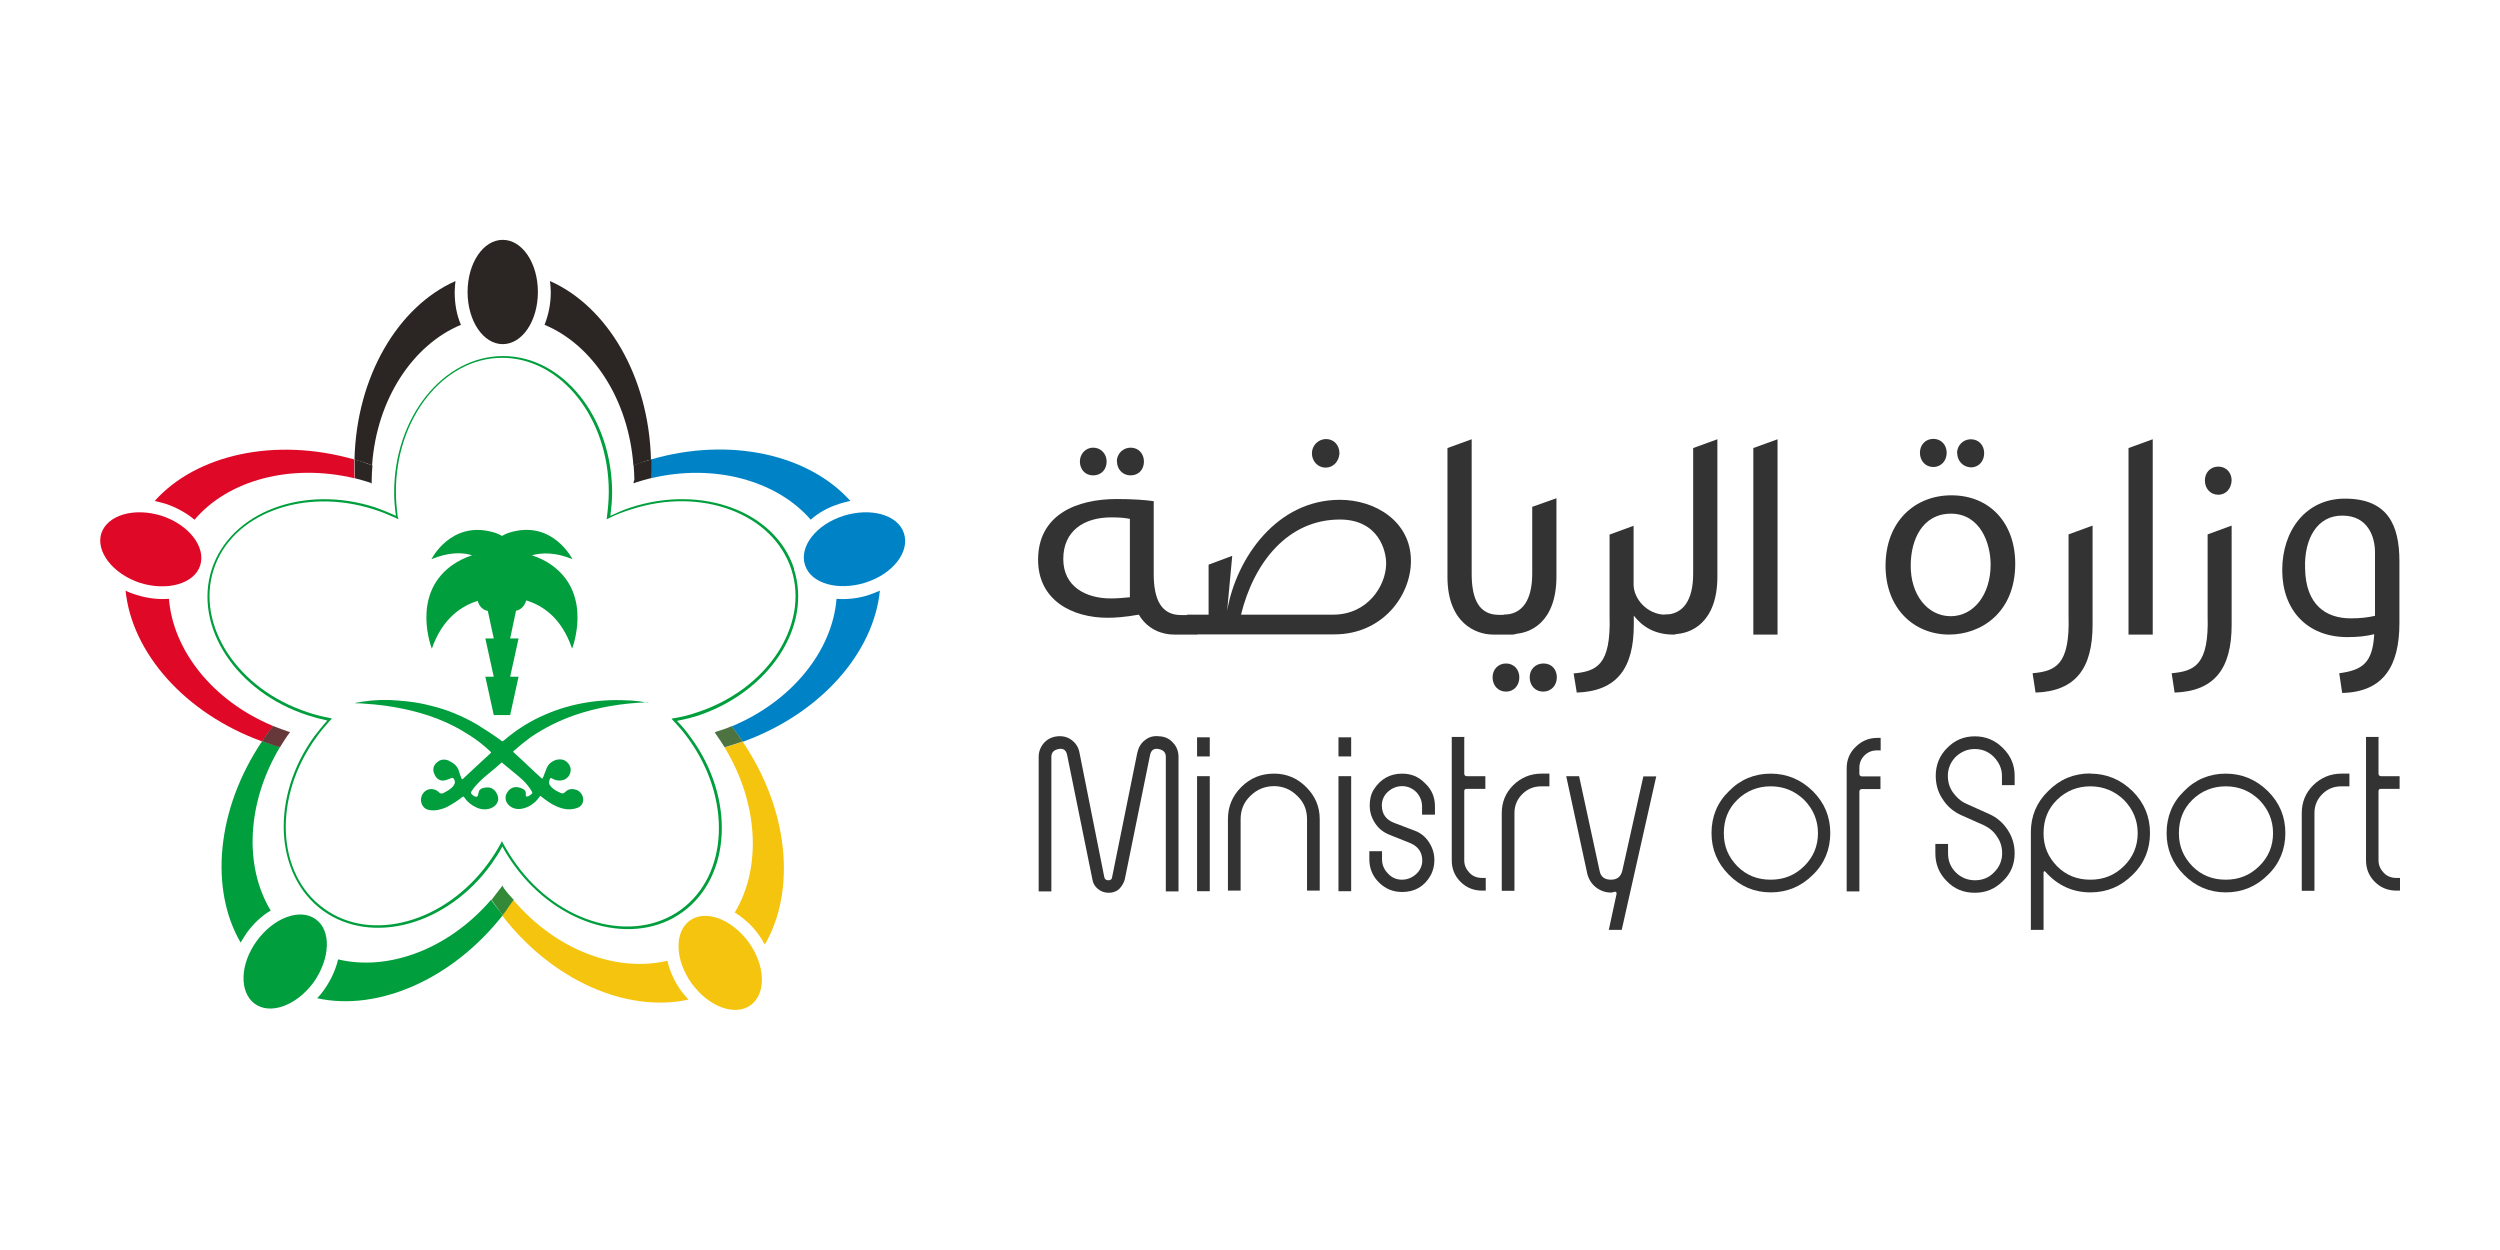 <svg xmlns="http://www.w3.org/2000/svg" id="Layer_1" data-name="Layer 1" viewBox="0 0 128 64"><defs><style>      .cls-1 {        fill: #2b2523;      }      .cls-2 {        fill: #4d7341;      }      .cls-3 {        fill: #663839;      }      .cls-4 {        fill: #f4c40e;      }      .cls-5 {        fill: #df0826;      }      .cls-6 {        fill: #333;      }      .cls-7 {        fill-rule: evenodd;      }      .cls-7, .cls-8 {        fill: #009e3d;      }      .cls-9 {        fill: #348939;      }      .cls-10 {        fill: #0083c6;      }    </style></defs><g id="Layer_1-2" data-name="Layer 1"><g id="_&#x648;&#x632;&#x627;&#x631;&#x629;_&#x627;&#x644;&#x631;&#x64A;&#x627;&#x636;&#x629;_-_&#x639;&#x631;&#x636;&#x64A;" data-name="&#x648;&#x632;&#x627;&#x631;&#x629; &#x627;&#x644;&#x631;&#x64A;&#x627;&#x636;&#x629; - &#x639;&#x631;&#x636;&#x64A;"><g><path class="cls-1" d="M19.05,23.83c.23-3.38,2.08-6.17,4.55-7.2-.21-.48-.32-1.05-.32-1.67,0-.2.02-.39.04-.57-2.93,1.3-5.07,4.87-5.17,9.14.14.04.28.09.41.12.18.05.34.12.5.18"></path><path class="cls-1" d="M33.33,23.53c-.11-4.27-2.24-7.84-5.17-9.14.02.2.04.37.04.57,0,.6-.12,1.17-.32,1.67,2.47,1.03,4.3,3.82,4.55,7.2.16-.05.34-.12.5-.18.12-.04.27-.09.41-.12"></path><path class="cls-1" d="M25.74,17.62c1,0,1.8-1.19,1.8-2.67s-.8-2.67-1.8-2.67-1.8,1.19-1.8,2.67.8,2.67,1.8,2.67"></path><path class="cls-10" d="M42.83,30.66c-.21,2.65-2.28,5.25-5.37,6.53.11.14.21.28.32.43.09.12.16.23.25.36,3.98-1.44,6.7-4.55,7.02-7.74-.16.07-.34.14-.53.21-.59.2-1.17.25-1.69.21"></path><path class="cls-10" d="M33.31,24.49c3.25-.78,6.46.11,8.2,2.12.39-.36.91-.64,1.48-.82.18-.05.37-.11.55-.14-2.12-2.37-6.15-3.31-10.23-2.12v.36c.02.2.02.41,0,.6"></path><path class="cls-1" d="M32.44,24.75s.05-.02.09-.04c.27-.09.53-.16.8-.23.02-.2.02-.41.02-.6v-.36c-.14.04-.28.09-.41.12-.18.05-.34.11-.5.18.02.25.04.5.04.76-.04.05-.04.11-.04.16"></path><path class="cls-10" d="M46.28,27.3c-.3-.94-1.69-1.33-3.09-.89s-2.29,1.58-1.97,2.53c.3.94,1.69,1.33,3.09.89,1.4-.44,2.29-1.58,1.97-2.53"></path><path class="cls-4" d="M37.1,38.27c1.74,2.85,1.9,6.17.52,8.45.44.27.89.66,1.24,1.16.11.16.21.32.3.48,1.6-2.76,1.24-6.88-1.14-10.39-.14.05-.27.09-.41.14-.18.05-.36.11-.52.16"></path><path class="cls-4" d="M25.7,46.86c2.6,3.38,6.42,5,9.55,4.32-.12-.14-.25-.28-.37-.44-.36-.5-.59-1.03-.71-1.55-2.6.62-5.73-.55-7.9-3.13-.09.12-.18.27-.28.39-.09.14-.18.27-.28.41"></path><path class="cls-4" d="M35.31,47.14c-.8.59-.75,2.03.11,3.22.87,1.19,2.22,1.69,3.02,1.1s.75-2.03-.11-3.22c-.87-1.19-2.22-1.69-3.02-1.1"></path><path class="cls-8" d="M13.42,37.95c-2.35,3.49-2.69,7.58-1.1,10.31.09-.16.2-.32.3-.48.36-.5.78-.89,1.24-1.16-1.37-2.26-1.23-5.53.48-8.38-.16-.05-.32-.09-.48-.14-.14-.05-.3-.11-.44-.16"></path><path class="cls-8" d="M25.15,46.06c-2.17,2.53-5.26,3.68-7.84,3.06-.12.52-.36,1.05-.71,1.55-.11.16-.23.3-.36.44,3.09.68,6.9-.94,9.5-4.25-.07-.11-.16-.21-.23-.3-.14-.18-.27-.34-.36-.5"></path><path class="cls-8" d="M16.17,47.07c-.8-.59-2.15-.09-3.02,1.1s-.91,2.63-.11,3.22,2.15.09,3.02-1.1c.85-1.21.91-2.65.11-3.22"></path><path class="cls-5" d="M18.15,23.53c-4.07-1.17-8.11-.25-10.23,2.12.18.04.37.09.55.14.59.2,1.08.48,1.49.82,1.72-2.03,4.93-2.9,8.2-2.12-.02-.2-.02-.41-.02-.62,0-.11,0-.21,0-.34"></path><path class="cls-5" d="M13.98,37.17c-3.08-1.28-5.12-3.86-5.33-6.51-.53.04-1.1-.02-1.69-.21-.18-.05-.36-.12-.53-.21.32,3.17,3.02,6.28,6.99,7.72.09-.14.2-.28.28-.41.09-.12.2-.25.28-.37"></path><path class="cls-1" d="M19.03,24.75v-.16c0-.27.02-.52.04-.76-.16-.05-.34-.12-.5-.18-.14-.05-.28-.09-.41-.12v.36c0,.21,0,.41.02.6.27.07.53.14.8.23,0,.02.02.02.05.04"></path><path class="cls-5" d="M10.25,28.95c.3-.94-.57-2.08-1.97-2.54-1.4-.44-2.77-.05-3.09.89-.3.94.59,2.08,1.97,2.54,1.4.44,2.79.05,3.09-.89"></path><path class="cls-8" d="M40.66,29.13c-.94-2.93-4.69-4.34-8.36-3.15-.37.12-.71.27-1.05.43.05-.39.09-.78.09-1.19,0-3.84-2.51-6.99-5.58-6.99s-5.58,3.13-5.58,6.99c0,.41.04.8.09,1.19-.34-.16-.69-.3-1.05-.43-3.66-1.19-7.42.23-8.38,3.17-.94,2.93,1.24,6.28,4.91,7.47.34.11.68.2,1.01.27-.23.25-.44.52-.66.8-2.26,3.11-2.06,7.11.43,8.93,2.51,1.81,6.37.75,8.62-2.37.21-.3.41-.6.57-.91.18.34.39.66.62.98,2.26,3.11,6.14,4.18,8.62,2.37s2.69-5.82.41-8.93c-.21-.3-.46-.6-.71-.85.36-.07.73-.16,1.08-.27,3.66-1.23,5.85-4.57,4.91-7.5M34.54,36.76c-.05.02-.11.02-.16.04.04.04.07.07.11.12.27.28.53.59.76.91,2.22,3.06,2.05,6.97-.39,8.75-2.44,1.76-6.22.73-8.43-2.33-.25-.34-.46-.69-.66-1.05-.04-.05-.05-.11-.07-.14-.02.04-.05.09-.07.14-.18.34-.39.66-.62.98-2.22,3.06-6.01,4.11-8.43,2.33-2.44-1.76-2.61-5.69-.39-8.75.21-.3.46-.59.69-.85.04-.04.07-.07.12-.12-.05-.02-.11-.02-.16-.04-.37-.07-.73-.16-1.08-.28-3.59-1.17-5.74-4.45-4.82-7.31s4.61-4.23,8.2-3.08c.39.12.76.28,1.12.44.05.02.09.05.14.07-.02-.05-.02-.11-.04-.16-.05-.41-.09-.84-.09-1.26,0-3.77,2.44-6.85,5.44-6.85s5.46,3.08,5.46,6.85c0,.43-.04.85-.09,1.26,0,.05-.02.11-.02.16.04-.02.09-.05.14-.07.36-.18.73-.32,1.12-.44,3.59-1.17,7.26.21,8.2,3.08.92,2.86-1.24,6.14-4.82,7.31-.39.14-.78.23-1.17.3"></path><path class="cls-2" d="M37.78,37.61c-.11-.14-.21-.28-.32-.43-.25.11-.52.2-.78.28-.04.02-.05.02-.09.04.02.02.04.04.05.07.16.23.32.46.46.69.18-.05.34-.11.52-.16.14-.05.27-.09.41-.14-.09-.12-.18-.23-.25-.36"></path><path class="cls-9" d="M25.79,45.45s-.05-.07-.07-.11c0,.02-.02.02-.02.04-.18.23-.36.46-.53.69.11.16.21.32.34.48.07.11.14.21.23.3.09-.12.2-.25.28-.39.09-.12.2-.27.28-.39-.2-.21-.37-.41-.52-.62"></path><path class="cls-3" d="M14.8,37.47c-.28-.09-.55-.2-.82-.3-.09.12-.2.25-.28.37-.11.14-.2.28-.28.41.14.05.3.11.44.16.16.05.32.11.48.14.16-.25.32-.52.5-.75v-.02s-.02-.02-.04-.02"></path><path class="cls-8" d="M24.46,30.75c.05.27.25.48.52.53v.02l.3,1.39h-.43l.43,1.96h-.43l.43,1.96h.84l.43-1.96h-.43l.43-1.96h-.43l.3-1.42c.27-.05.46-.28.52-.53.82.25,1.81.87,2.35,2.47,0,0,1.07-2.7-.98-4.23-.37-.28-.75-.44-1.08-.55.52-.14,1.21-.16,2.08.2,0,0-.98-1.96-3.09-1.4-.2.05-.37.12-.52.21-.14-.09-.32-.16-.52-.21-2.12-.55-3.09,1.4-3.09,1.4.87-.36,1.56-.36,2.08-.2-.34.11-.71.28-1.08.55-2.05,1.53-.98,4.23-.98,4.23.55-1.58,1.56-2.21,2.37-2.45"></path><path class="cls-7" d="M33.23,35.96h-.16c-1.24.05-2.47.25-3.66.66-.8.28-1.56.66-2.26,1.14-.28.21-.57.44-.84.68-.04.04-.05.05,0,.09.48.43.92.87,1.4,1.3.05.05.07.04.09-.02.05-.09.07-.2.11-.28.05-.14.11-.3.21-.41.18-.18.41-.27.66-.23.23.04.44.28.44.53s-.18.48-.43.53c-.18.04-.36,0-.52-.09-.07-.04-.09-.04-.12.04-.05.11-.07.21.02.32.12.18.32.28.52.37.09.05.16.05.25-.04.18-.18.39-.18.62-.09.18.09.3.28.3.48s-.12.37-.32.43c-.36.12-.68.07-1.01-.07-.3-.12-.57-.32-.82-.52-.04-.04-.05-.04-.09.02-.21.3-.5.52-.87.6-.23.05-.46.02-.66-.14-.25-.21-.28-.53-.05-.78.21-.25.52-.21.76-.07.09.05.14.14.12.27,0,.11.02.12.12.09.09-.04.14-.09.2-.14.02-.04.02-.05,0-.09-.12-.21-.28-.41-.46-.59-.27-.25-.55-.46-.82-.69-.07-.07-.16-.12-.23-.2-.04-.02-.04-.04-.07,0-.3.28-.62.52-.92.78-.21.2-.43.41-.59.66-.05.07-.05.12.02.18.05.05.11.09.18.11.05.02.11-.02.12-.07.02-.05.02-.11.04-.16.02-.11.09-.16.18-.2.07-.02.12-.04.2-.04.3-.04.5.16.59.41.09.25-.04.5-.28.62s-.5.11-.75.02c-.28-.12-.52-.3-.68-.55-.02-.04-.04-.04-.09-.02-.25.2-.52.37-.8.52-.27.12-.55.2-.85.16-.41-.04-.55-.43-.44-.73.18-.43.66-.43.89-.18.07.07.12.07.21.04.21-.11.41-.21.55-.41.07-.11.07-.21,0-.32-.04-.05-.07-.07-.14-.04-.07.04-.14.05-.23.09-.32.11-.53-.04-.64-.32-.09-.21-.04-.43.14-.57.16-.16.36-.18.57-.11.02,0,.04.02.07.04.25.11.43.28.5.55.04.12.07.23.12.34.02.04.04.04.07.02.48-.44.94-.89,1.42-1.32.04-.04.02-.05,0-.07-.34-.32-.71-.62-1.12-.87-1.01-.66-2.13-1.07-3.31-1.32-.66-.14-1.33-.23-2.01-.27-.14-.02-.28-.02-.43-.02-.02,0-.05,0-.07-.02.14-.02.27-.05.41-.07.6-.09,1.21-.11,1.81-.05.57.04,1.14.12,1.69.27.82.2,1.58.52,2.31.94.44.27.87.55,1.28.85.05.05.09,0,.12-.02.64-.55,1.35-1,2.13-1.33.69-.3,1.4-.5,2.15-.62.76-.12,1.51-.14,2.28-.09.27.02.52.05.78.11.02-.04.04-.04.07-.02"></path><path class="cls-6" d="M60.94,31.47s.89,1.02.24,1.02h-1.08c-.56,0-1.34-.24-1.79-1.02-.74.13-1.23.16-1.6.16-1.82,0-3.56-.9-3.56-2.97,0-2.31,1.97-3.11,4.03-3.11.84,0,1.48.05,1.89.11v3.73c0,1.32.4,2.1,1.39,2.1h.48v-.02ZM57.86,26.57c-.27-.06-.56-.08-.97-.08-1.39,0-2.45.69-2.45,2.13s1.19,2.02,2.43,2.02c.32,0,.68-.03.98-.06v-4ZM55.29,23.63c0-.39.29-.71.68-.71s.69.31.69.71-.27.71-.69.71-.68-.32-.68-.71M57.18,23.63c0-.39.31-.71.71-.71s.68.31.68.71-.26.71-.69.71c-.4,0-.69-.32-.69-.71"></path><path class="cls-6" d="M60.78,31.47h1.1v-2.56l1.21-.45-.26,2.81c.47-2.71,2.55-5.68,5.77-5.68,1.81,0,3.64,1.1,3.64,3.13,0,1.77-1.45,3.76-3.92,3.76h-7.11l-.44-1ZM68.6,26.6c-2.66,0-4.4,2.19-5.06,4.87h4.72c1.76,0,2.69-1.47,2.71-2.58.02-.66-.37-2.29-2.37-2.29M67.86,23.94c-.4,0-.69-.34-.69-.73s.31-.73.73-.73c.39,0,.68.31.68.73-.02.39-.29.73-.71.73h0Z"></path><path class="cls-6" d="M77.21,31.47s.89,1.02.24,1.02h-1c-.9,0-2.34-.6-2.34-2.95v-6.6l1.24-.45v6.89c0,1.32.39,2.1,1.39,2.1h.47Z"></path><path class="cls-6" d="M77.1,35.41c-.4,0-.68-.32-.68-.73s.29-.71.69-.71.68.31.68.71-.26.73-.69.73h0ZM76.98,31.47c.98,0,1.47-.77,1.47-2.1v-3.42l1.24-.44v4c0,2.35-1.34,2.95-2.26,2.95l-.45-1ZM79,35.41c-.4,0-.68-.32-.68-.73s.29-.71.71-.71.68.31.68.71-.27.73-.71.73h0Z"></path><path class="cls-6" d="M85.43,31.47s.89,1.02.24,1.02c-.94,0-1.58-.4-2.02-.97v.47c0,2.21-.85,3.4-2.92,3.47l-.16-.98c1.16-.11,1.92-.4,1.84-2.95v-4.16l1.23-.45v3c0,.76.71,1.53,1.58,1.55h.21v.02Z"></path><path class="cls-6" d="M85.22,31.47c.98,0,1.47-.77,1.47-2.1v-6.43l1.24-.45v7.03c0,2.35-1.34,2.95-2.26,2.95l-.45-1Z"></path><polygon class="cls-6" points="89.77 22.94 91.01 22.49 91.01 32.49 89.77 32.49 89.77 22.94"></polygon><path class="cls-6" d="M99.8,32.49c-1.82,0-3.26-1.35-3.26-3.52,0-2.27,1.5-3.61,3.37-3.61,1.97,0,3.27,1.42,3.27,3.5,0,2.52-1.76,3.63-3.39,3.63h0ZM99.87,31.55c1.18,0,2.05-1.1,2.05-2.64,0-1.14-.56-2.61-2.03-2.61s-2.06,1.35-2.06,2.64c-.02,1.48.84,2.61,2.05,2.61h0ZM98.98,23.91c-.4,0-.68-.32-.68-.73s.29-.71.69-.71.68.31.68.71-.27.73-.69.73h0ZM100.2,23.2c0-.39.31-.71.71-.71s.68.31.68.71-.26.73-.69.73c-.4-.02-.69-.34-.69-.73"></path><path class="cls-6" d="M104.07,34.47c1.16-.11,1.92-.4,1.84-2.95v-4.16l1.23-.45v5.08c0,2.21-.85,3.4-2.92,3.47l-.15-.98Z"></path><polygon class="cls-6" points="108.98 22.94 110.22 22.49 110.22 32.49 108.98 32.49 108.98 22.94"></polygon><path class="cls-6" d="M111.19,34.47c1.16-.11,1.92-.4,1.84-2.95v-4.16l1.23-.45v5.08c0,2.21-.85,3.4-2.92,3.47l-.15-.98ZM113.57,25.33c-.4,0-.68-.32-.68-.73s.29-.71.69-.71.68.31.68.71c-.02.4-.27.73-.69.73h0Z"></path><path class="cls-6" d="M119.77,34.47c1.19-.16,1.71-.53,1.79-2-.39.1-.82.15-1.37.15-2.08,0-3.34-1.4-3.34-3.43s1.21-3.66,3.21-3.66c2.23,0,2.79,1.4,2.79,3.21v3.16c0,2.21-.82,3.53-2.93,3.58l-.15-1ZM118.02,29.08c.02,1.9,1.08,2.58,2.34,2.58.5,0,.9-.05,1.24-.13v-3.26c0-.79-.37-1.87-1.66-1.87-1.31-.02-1.97,1.21-1.92,2.68"></path><path class="cls-6" d="M59.39,37.7c.27.02.5.13.68.34.18.19.27.44.27.71v6.89h-.65v-6.89c0-.23-.13-.35-.37-.4s-.39.06-.44.32l-1.29,6.35c-.05.19-.15.35-.29.5-.15.13-.32.19-.53.19s-.39-.06-.55-.19-.26-.29-.29-.5l-1.29-6.35c-.05-.26-.19-.37-.44-.32s-.37.18-.37.4v6.89h-.65v-6.89c0-.27.1-.52.27-.71s.4-.31.68-.34c.27-.03.53.03.74.19.21.16.35.37.4.65l1.27,6.37c.02.11.1.16.21.16s.18-.05.19-.16l1.29-6.37c.06-.27.19-.5.4-.65.19-.16.45-.23.73-.19"></path><path class="cls-6" d="M61.94,38.73h-.65v-.98h.65v.98ZM61.94,45.63h-.65v-5.89h.65v5.89Z"></path><path class="cls-6" d="M65.24,39.61c.63,0,1.18.23,1.64.69.47.47.69,1.02.69,1.64v3.66h-.65v-3.66c0-.47-.16-.87-.5-1.19-.34-.34-.74-.5-1.19-.5s-.87.16-1.21.5c-.34.32-.5.73-.5,1.19v3.66h-.65v-3.66c0-.65.23-1.19.68-1.64.47-.47,1.02-.69,1.68-.69"></path><path class="cls-6" d="M69.18,38.73h-.65v-.98h.65v.98ZM69.18,45.63h-.65v-5.89h.65v5.89Z"></path><path class="cls-6" d="M71.79,39.61c.47,0,.85.16,1.18.5.34.32.5.71.5,1.18v.42h-.66v-.42c0-.27-.1-.52-.29-.73-.19-.19-.44-.31-.73-.31-.27,0-.52.1-.73.29s-.31.44-.31.69c0,.44.21.74.63.9l1.05.4c.31.11.56.32.74.6s.27.58.27.9c0,.29-.06.56-.21.82-.32.55-.81.82-1.44.82-.47,0-.85-.16-1.18-.48s-.5-.73-.5-1.19v-.42h.65v.42c0,.27.1.52.31.73.19.21.44.31.71.31s.52-.1.73-.29.31-.44.31-.69c0-.42-.21-.73-.63-.9l-1.05-.42c-.32-.13-.56-.32-.74-.6s-.27-.56-.27-.9c0-.31.06-.58.21-.82.34-.53.82-.81,1.45-.81"></path><path class="cls-6" d="M74.97,37.76v1.85c0,.08.05.13.13.13h.95v.65h-.95c-.08,0-.13.03-.13.11v3.56c0,.24.1.45.27.63s.39.26.65.26h.18v.65h-.18c-.44,0-.81-.15-1.11-.45-.31-.31-.45-.68-.45-1.1v-6.32h.65v.03Z"></path><path class="cls-6" d="M79.34,40.26h-.42c-.39,0-.71.13-.98.4-.26.26-.4.58-.4.97v3.98h-.65v-3.98c0-.55.19-1.03.58-1.42s.89-.6,1.44-.6h.42v.65h.02Z"></path><path class="cls-6" d="M83.03,47.61h-.66l.4-1.85s0-.05-.02-.08c-.02-.02-.05-.03-.06-.02-.02,0-.05,0-.1.02s-.1.02-.11.02c-.29,0-.55-.1-.77-.27-.23-.18-.37-.42-.44-.69l-1.08-5h.66l1.05,4.85c.06.31.26.45.58.45s.5-.15.58-.45l1.08-4.84h.66l-1.77,7.87Z"></path><path class="cls-6" d="M90.66,39.61c.84,0,1.56.31,2.16.9.6.6.89,1.31.89,2.14s-.29,1.56-.89,2.14c-.6.6-1.32.9-2.16.9s-1.56-.31-2.14-.9c-.6-.6-.89-1.31-.89-2.14s.29-1.56.89-2.14c.58-.6,1.31-.9,2.14-.9M90.66,40.26c-.66,0-1.24.23-1.71.69s-.69,1.03-.69,1.71.23,1.21.69,1.69c.47.47,1.03.69,1.71.69s1.24-.23,1.71-.69.71-1.03.71-1.69-.24-1.23-.71-1.71c-.47-.45-1.03-.69-1.71-.69"></path><path class="cls-6" d="M96.29,38.42h-.18c-.26,0-.47.08-.65.26s-.26.39-.26.63v.31c0,.08.05.13.13.13h.95v.65h-.95c-.08,0-.13.05-.13.13v5.11h-.65v-6.31c0-.42.15-.79.45-1.08.31-.31.68-.47,1.11-.47h.18v.65h-.02Z"></path><path class="cls-6" d="M101.11,37.7c.55,0,1.03.19,1.44.6s.6.87.6,1.42v.48h-.65v-.48c0-.37-.15-.69-.42-.97-.27-.27-.6-.4-.97-.4s-.69.13-.98.4c-.26.27-.4.6-.4.97,0,.31.08.6.26.85s.39.45.68.58l1.18.53c.4.18.71.45.95.82s.35.76.35,1.19c0,.55-.19,1.03-.6,1.42-.4.4-.87.6-1.44.6s-1.05-.19-1.44-.6c-.39-.39-.58-.87-.58-1.42v-.48h.65v.48c0,.39.13.71.4.98.26.26.6.4.98.4s.71-.13.97-.4c.27-.26.42-.6.42-.98,0-.31-.08-.6-.26-.85-.16-.26-.39-.45-.66-.58l-1.19-.53c-.39-.18-.71-.45-.94-.82-.24-.35-.35-.76-.35-1.19,0-.55.19-1.03.58-1.42.39-.4.85-.6,1.42-.6"></path><path class="cls-6" d="M107.03,39.61c.84,0,1.56.31,2.16.9.6.6.89,1.31.89,2.14s-.29,1.56-.89,2.14c-.6.6-1.32.9-2.16.9-.9,0-1.68-.35-2.31-1.06-.02-.02-.03-.03-.06-.02-.02.02-.03.03-.03.05v2.95h-.65v-5c0-.82.29-1.53.89-2.11.6-.61,1.32-.9,2.16-.9M107.03,40.26c-.66,0-1.24.23-1.71.69s-.69,1.03-.69,1.71.23,1.21.69,1.69c.47.47,1.03.69,1.71.69s1.24-.23,1.71-.69.71-1.03.71-1.69-.24-1.23-.71-1.71c-.47-.45-1.05-.69-1.71-.69"></path><path class="cls-6" d="M113.96,39.61c.84,0,1.56.31,2.16.9.6.6.89,1.31.89,2.14s-.29,1.56-.89,2.14c-.6.6-1.32.9-2.16.9s-1.56-.31-2.14-.9c-.6-.6-.89-1.31-.89-2.14s.29-1.56.89-2.14c.58-.6,1.31-.9,2.14-.9M113.96,40.26c-.66,0-1.24.23-1.71.69s-.69,1.03-.69,1.71.23,1.21.69,1.69c.47.47,1.03.69,1.71.69s1.24-.23,1.71-.69.71-1.03.71-1.69-.24-1.23-.71-1.71c-.47-.45-1.03-.69-1.71-.69"></path><path class="cls-6" d="M120.3,40.26h-.42c-.39,0-.71.13-.98.4-.26.26-.4.58-.4.97v3.98h-.65v-3.98c0-.55.19-1.03.58-1.42s.89-.6,1.44-.6h.42v.65h.02Z"></path><path class="cls-6" d="M121.78,37.76v1.85c0,.08.05.13.13.13h.95v.65h-.95c-.08,0-.13.03-.13.11v3.56c0,.24.1.45.27.63s.39.26.65.26h.18v.65h-.18c-.44,0-.81-.15-1.11-.45-.31-.31-.45-.68-.45-1.1v-6.32h.65v.03Z"></path></g></g></g></svg>